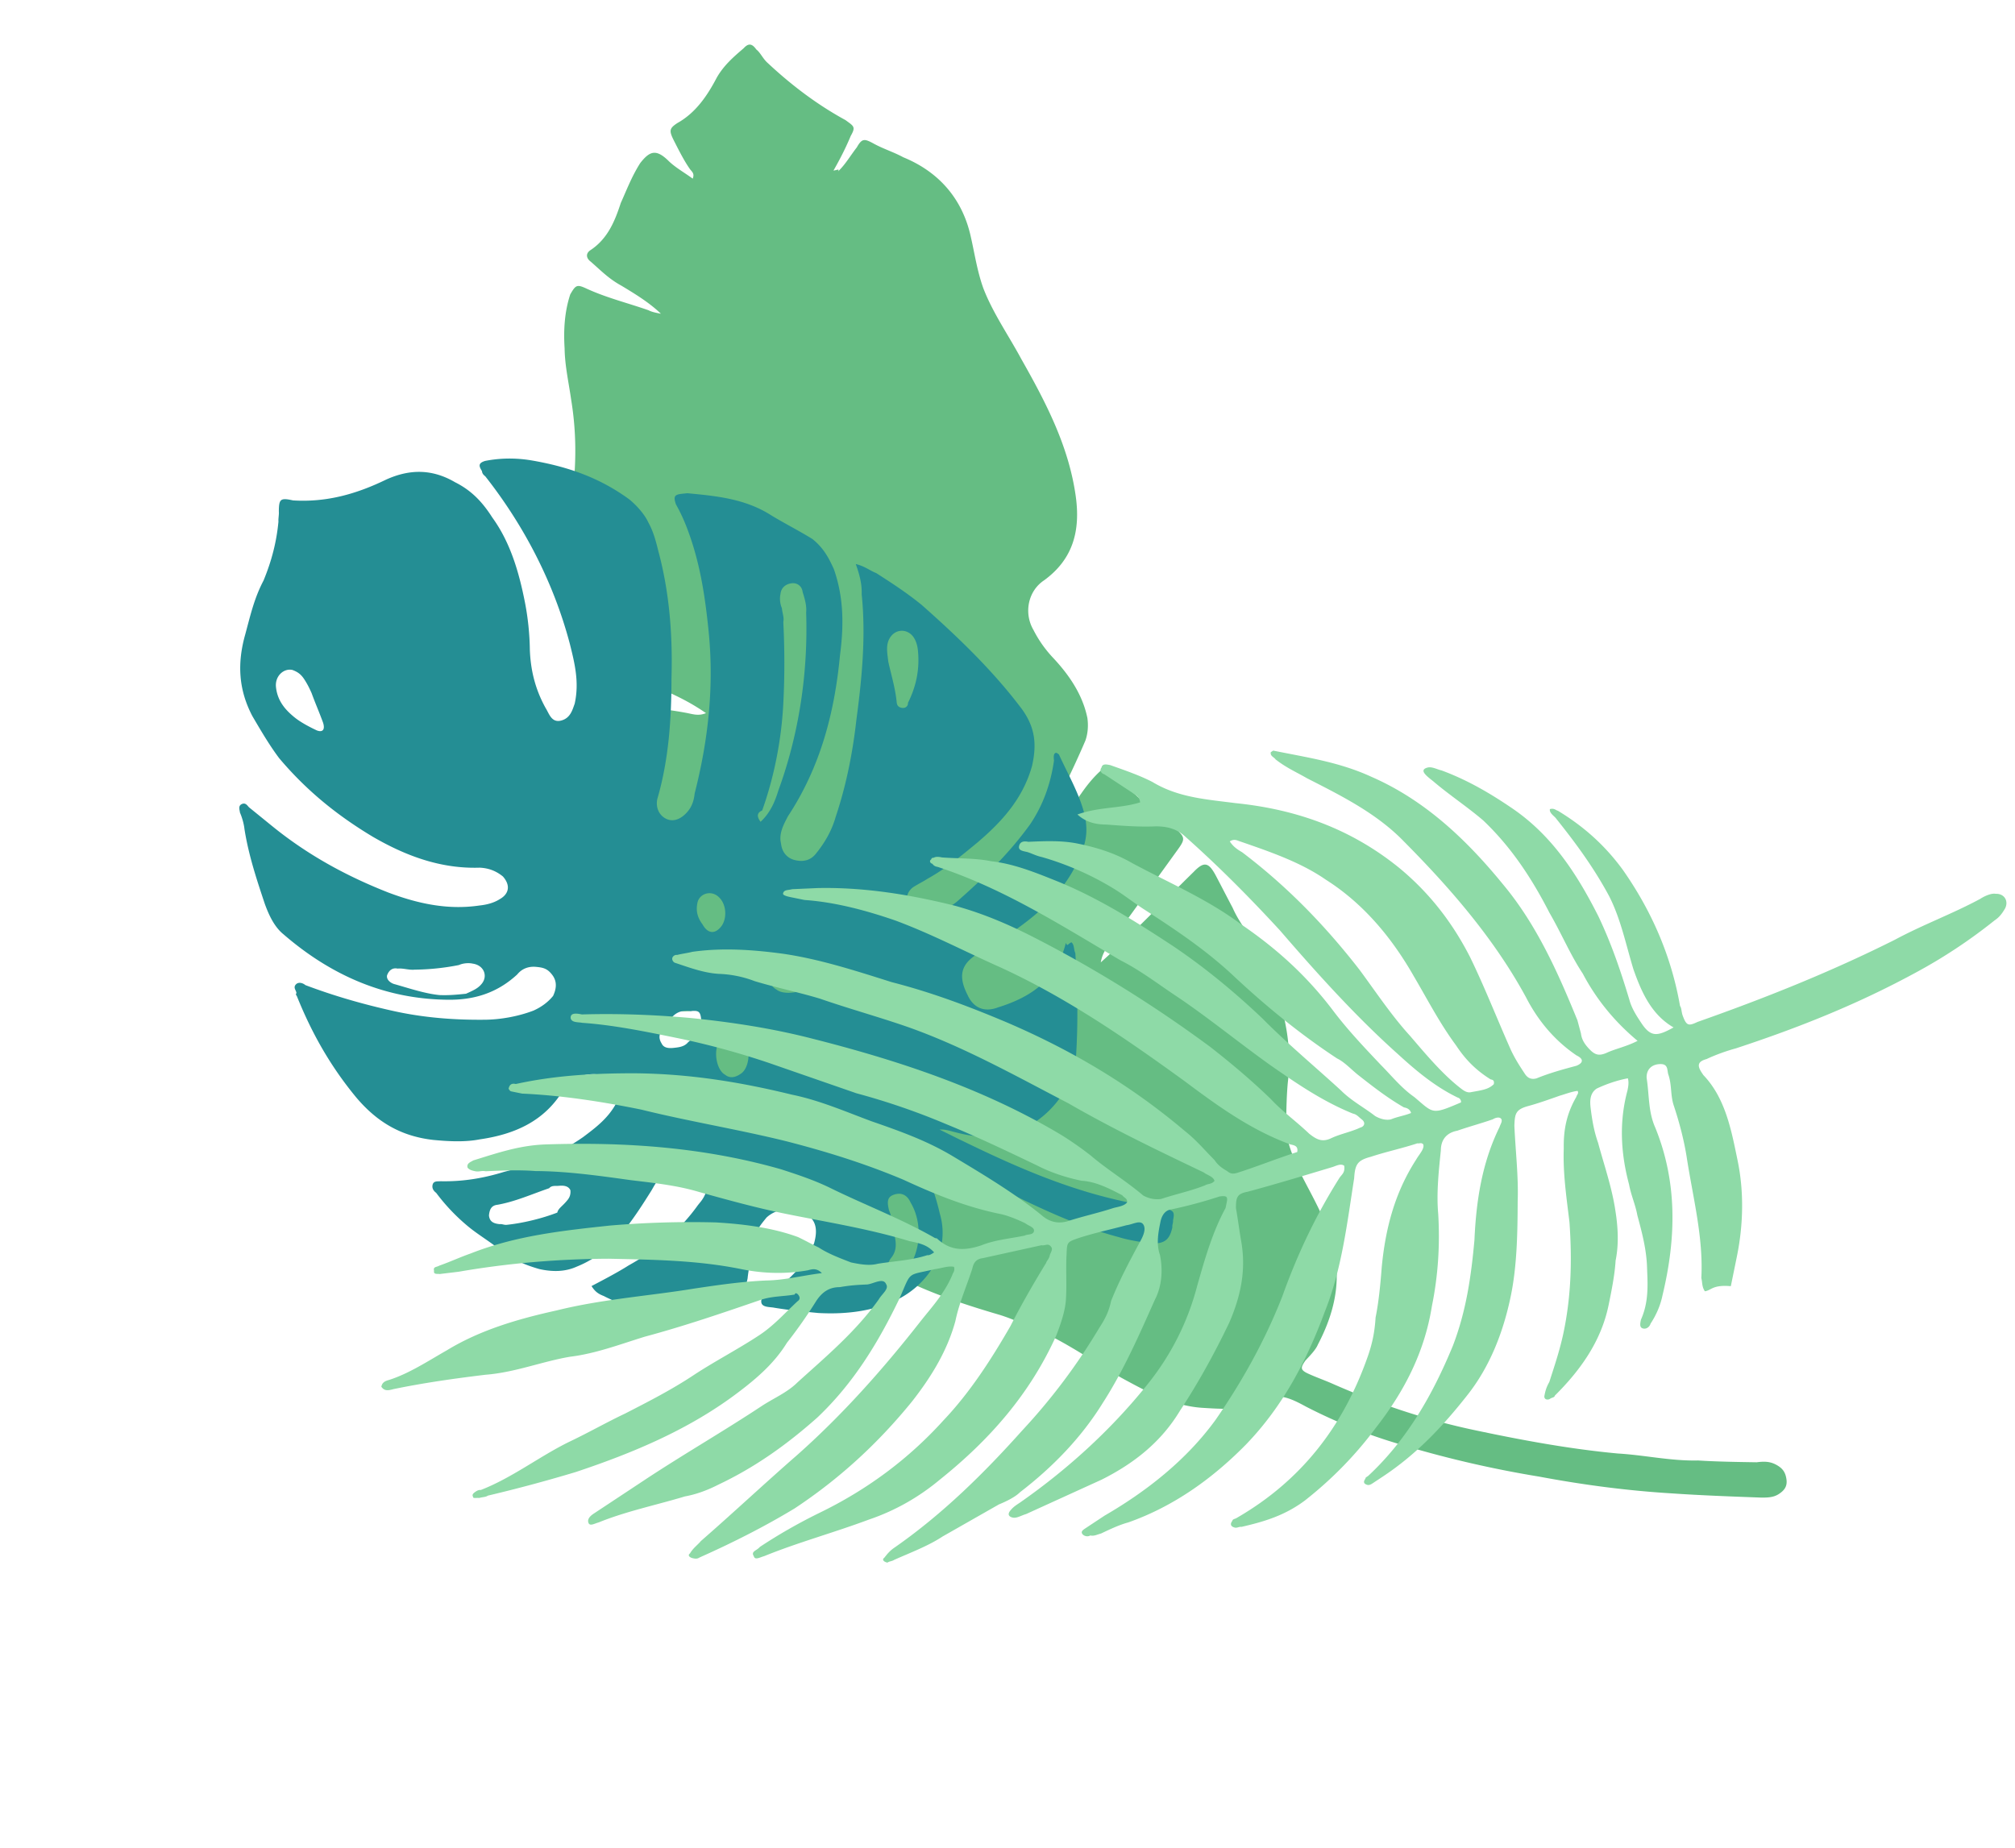 <svg width="411" height="377" fill="none" xmlns="http://www.w3.org/2000/svg"><path d="M170.002 34.797c1.448-2.535 2.621-4.888 3.518-7.06 1.086-1.901.621-1.988-1.065-3.239-5.884-3.206-11.131-7.227-15.827-11.614-1.032-.895-1.513-2.154-2.356-2.78-.945-1.346-1.686-1.25-2.599-.252-2.015 1.728-4.031 3.456-5.479 5.992-1.896 3.62-4.258 7.155-8.029 9.256-1.654 1.094-1.74 1.545-.692 3.612 1.049 2.067 2.097 4.135 3.232 5.75.378.539 1.032.895.583 1.98-1.685-1.25-3.647-2.32-5.057-3.752-2.443-2.328-3.734-1.868-5.647.58-1.724 2.718-2.707 5.341-3.966 8.146-1.156 3.526-2.588 7.234-6.17 9.604-1.103.729-.811 1.72.032 2.345 2.064 1.789 3.664 3.491 6.279 4.916 2.805 1.694 5.609 3.388 8.052 5.716-.93-.174-1.859-.348-2.513-.704-4.285-1.503-8.657-2.555-12.855-4.51-1.773-.799-2.048-.616-3.134 1.285-1.156 3.526-1.383 7.225-1.145 11.012.048 3.517.837 6.94 1.351 10.543 1.216 7.478 1.038 14.694-.156 22.189-.659 5.957-1.043 11.733-.497 17.682.308 2.162.892 4.142 1.94 6.209 1.048 2.067 2.097 4.135 2.956 5.932.67 1.529 1.702 2.424 3.096 2.684 4.561 1.321 9.224 3.363 13.423 5.318 2.426 1.155 4.387 2.224 6.727 3.831-1.567.642-2.685.199-4.08-.062-5.576-1.043-11.05-1.365-16.334-1.418-2.41.017-2.686.199-2.653 2.544.097 7.034.746 13.704 2.788 20.635 1.081 4.412 1.697 8.737 2.227 13.513 1.011 6.036 2.572 11.707 5.15 17.101 1.151 2.788 2.94 4.76 4.918 7.001 1.41 1.433 2.804 1.694 5.025 1.407 6.938-1.041 14.341-1.994 21.397-1.142.465.087.741-.096.93.174-.173.903-.638.816-1.103.729-6.095 1.666-11.914 3.15-17.717 5.807-.551.364-1.016.278-1.567.642-1.378.912-1.826 1.997-.605 3.161 1.599 1.703 3.285 2.954 4.885 4.656 6.003 5.099 10.904 10.927 14.892 17.754 2.183 3.682 4.366 7.365 7.1 10.683 4.059 5.203 9.03 9.407 15.19 12.43 6.16 3.024 12.958 5.231 19.566 7.169 3.631 1.147 6.901 2.927 10.256 4.257 5.042 2.58 9.721 5.794 14.487 8.557 5.231 2.849 10.461 5.699 16.4 6.108 3.804.244 7.608.488 11.206-.71l.276-.183c3.393-2.639 6.473-1.127 9.742.653 5.696 2.937 11.942 5.509 18.086 7.36a221.998 221.998 0 0 0 29.482 6.918c8.829 1.652 17.745 2.852 27.022 3.418 5.939.409 12.153.636 18.367.863 1.205-.009 2.41-.017 3.512-.746 1.102-.73 1.74-1.546 1.535-2.988-.206-1.441-.773-2.249-2.081-2.961-1.307-.713-2.512-.704-3.993-.513-4.08-.062-8.159-.124-11.963-.367-5.56.129-10.861-1.097-16.335-1.419-9.931-.922-19.69-2.748-29.173-4.756-9.948-2.095-19.448-5.275-28.774-9.358-1.772-.799-3.356-1.329-5.128-2.129-1.772-.799-1.686-1.251-.686-2.701.913-.998 2.101-2.179 2.55-3.265 3.793-7.242 5.176-14.467 2.377-22.475-1.546-4.499-3.729-8.181-5.825-12.315-1.53-3.327-3.248-6.922-3.021-10.622.054-2.796.108-5.593.351-8.12 1.161-9.839-1.741-18.568-6.123-27.105-1.616-2.875-3.783-5.386-5.123-8.443-1.237-2.336-2.286-4.403-3.523-6.739-1.427-2.606-2.356-2.78-4.458-.601-6.219 6.087-12.249 12.443-18.933 18.443.259-1.355.621-1.989.983-2.623l14.735-20.397c1.637-2.266 1.448-2.536-.806-4.594-4.128-3.579-8.618-6.524-11.834-11.101-1.134-1.616-1.874-1.52-3.339-.157-1.464 1.363-2.739 2.996-3.739 4.446-3.274 4.533-6.462 8.614-10.012 13.329-.205-1.442.432-2.258.881-3.344 3.517-7.059 6.948-13.668 10.001-20.815.535-1.537.605-3.161.399-4.602-.994-4.864-3.831-8.903-7.03-12.307a24.269 24.269 0 0 1-3.972-5.655c-1.994-3.413-1.129-7.929 2.178-10.117 5.873-4.28 7.462-10.064 6.435-17.272-1.438-10.092-6.009-18.899-11.046-27.793-2.664-4.942-5.879-9.519-7.803-14.556-1.253-3.509-1.767-7.113-2.556-10.535-1.681-7.564-6.392-13.123-13.757-16.138-1.962-1.069-4.01-1.686-5.971-2.754-1.962-1.069-2.427-1.156-3.513.746-1.275 1.632-2.361 3.534-3.825 4.897.362-.634-.189-.269-.93-.174Z" fill="#65BD83"/><path d="M218.535 192.217c.624.507.429 1.384.799 2.203.449 7.096.586 13.938.158 20.84-.429 6.901-6.257 14.075-13.49 15.967-3.899.974-7.35.76-11.171-.273-.877-.195-2.066-.643-3.197-.526 1.501.702 3.314 1.657 4.816 2.359 11.132 5.419 22.205 10.273 34.741 12.69 2.066.643 4.074.721 6.394 1.052 1.755.39 2.067.643 1.677 2.398.059.565-.195.877-.136 1.443-.585 2.632-1.657 3.314-4.231 3.294-2.319-.331-4.639-.662-6.706-1.306-8.52-2.261-16.337-6.023-24.467-10.039-5.439-2.865-11.191-5.984-16.689-9.415-.623-.507-1.501-.702-2.437-1.462.429 1.384 1.112 2.456 1.794 3.528 2.671 3.724 4.27 8.13 5.304 12.594 2.203 7.486-2.241 14.231-8.479 17.448-5.166 2.535-10.82 3.12-16.279 2.828-2.885-.273-5.77-.546-8.968-1.072-.877-.195-2.573-.02-2.69-1.151-.117-1.13 1.014-1.247 2.086-1.93a30.554 30.554 0 0 0 6.257-5.79c1.014-1.248 1.716-2.749 2.418-4.25.838-2.944.35-4.893-1.775-6.102-2.437-1.462-5.829-1.111-7.915.819-1.014 1.248-1.774 2.184-2.222 3.373-.702 1.501-.838 2.944-.975 4.386-.136 1.443-.526 3.198-.662 4.64-.916 4.952-4.133 6.999-8.909 7.779-4.776.78-9.728-.136-14.173-1.676-2.067-.643-4.445-1.54-6.258-2.495-1.189-.449-1.813-.955-2.496-2.028 2.71-1.423 5.42-2.846 7.564-4.211 5.673-3.158 10.41-7.077 14.153-12.321l.507-.624c1.52-1.872 1.851-4.191.545-5.77-.994-1.326-3.626-1.911-5.576-1.423-2.514.546-3.723 2.67-4.932 4.795-1.715 2.749-3.684 5.81-5.711 8.306-2.534 3.119-5.692 5.731-9.533 7.271-2.456 1.112-5.029 1.092-7.661.508-2.944-.839-5.635-1.989-8.13-4.016-1.872-1.521-4.309-2.983-6.18-4.503a39.667 39.667 0 0 1-6.727-7.018c-.312-.254-.935-.76-.74-1.638.194-.877 1.072-.682 1.637-.741 4.581.098 8.792-.624 12.945-1.911 5.848-1.462 11.326-3.743 16.122-7.096 2.651-1.989 5.302-3.978 6.959-7.292 1.209-2.125.838-2.943-1.034-4.464-3.06-1.969-7.837-1.189-9.806 1.872-3.879 6.687-10.175 9.338-17.213 10.352-3.08.605-6.531.39-9.416.118-6.648-.741-11.522-3.665-15.753-8.656-5.225-6.316-9.066-13.061-12.147-20.742 0 0-.312-.254-.058-.565-.059-.566-.683-1.073-.176-1.697.507-.623 1.384-.428 2.008.078 5.946 2.242 11.834 3.919 17.975 5.283 6.141 1.364 12.477 1.852 18.755 1.773 3.138-.039 6.784-.702 9.805-1.871 1.638-.741 2.964-1.736 3.977-2.983.702-1.501.838-2.944-.156-4.27-.994-1.325-1.872-1.52-3.314-1.657-1.443-.136-2.827.293-3.841 1.541-4.171 3.86-8.89 5.205-14.036 5.166-12.867-.097-23.94-4.951-33.669-13.372-1.872-1.521-2.983-3.977-3.782-6.18-1.658-4.971-3.315-9.942-4.154-15.284-.117-1.131-.546-2.515-.916-3.334-.059-.565-.43-1.384.39-1.754.818-.371 1.188.448 1.5.702l4.68 3.801c7.174 5.829 15.05 10.156 23.687 13.548 5.946 2.242 12.087 3.606 18.56 2.651 1.696-.176 3.08-.605 4.152-1.287 1.891-1.053 2.281-2.807.663-4.64-1.248-1.013-2.75-1.715-4.757-1.793-7.974.254-15.11-2.436-21.796-6.316-7.311-4.386-13.55-9.454-19.087-16.024-1.989-2.651-3.724-5.615-5.46-8.578-2.846-5.419-3.12-10.819-1.443-16.707 1.033-3.821 1.812-7.33 3.723-10.956 1.598-3.88 2.631-7.701 3.04-12.029-.058-.565.137-1.442.078-2.008.02-2.573.273-2.885 2.904-2.3 6.902.428 13.004-1.346 18.988-4.25 4.913-2.224 9.495-2.126 14.057.545 3.314 1.657 5.556 3.996 7.603 7.212 3.666 5.05 5.44 11.151 6.649 17.312.605 3.08.956 6.472.995 9.611.156 4.269 1.131 8.168 3.237 11.95.683 1.072 1.17 3.022 3.12 2.534 1.949-.487 2.339-2.242 2.787-3.431.975-4.386 0-8.285-.975-12.184-3.296-12.516-9.36-24.174-17.256-34.213-.312-.254-.624-.507-.682-1.073-.683-1.072-.741-1.637.643-2.066 3.08-.605 6.219-.644 9.416-.117 7.272 1.247 13.783 3.43 19.964 7.934 1.559 1.267 3.177 3.099 3.918 4.737 1.053 1.891 1.541 3.84 2.028 5.79 2.321 8.616 2.945 17.409 2.692 26.006.001 8.285-.564 16.629-2.883 24.583-.39 1.755.351 3.392 1.852 4.094 1.501.702 3.139-.039 4.406-1.599.76-.935 1.208-2.125 1.345-3.567 2.845-11.151 3.995-22.127 2.824-33.434-.702-6.785-1.658-13.257-4.056-19.866-.799-2.202-1.54-3.84-2.593-5.731-.429-1.384-.488-1.95 1.208-2.125l1.131-.117c5.771.546 11.541 1.091 16.727 4.269 2.749 1.715 6.063 3.372 8.812 5.088 2.184 1.774 3.237 3.665 4.348 6.121 2.028 5.79 2.048 11.502 1.249 17.585-1.091 11.541-3.936 22.692-10.603 32.81-.955 1.813-1.91 3.626-1.423 5.576.176 1.696 1.17 3.021 2.925 3.411 1.754.39 3.138-.039 4.152-1.287 1.774-2.183 3.236-4.62 4.074-7.564 2.183-6.511 3.489-13.218 4.229-19.865 1.13-8.403 1.949-17.059 1.071-25.539.078-2.008-.41-3.957-1.209-6.16 1.754.39 3.002 1.403 4.191 1.852 3.061 1.969 6.122 3.937 9.241 6.472 7.233 6.394 14.525 13.353 20.491 21.307 2.671 3.724 3.022 7.116 2.048 11.502-1.871 6.765-6.238 11.502-11.228 15.733-3.158 2.612-6.316 5.225-10.098 7.33-1.072.683-1.891 1.053-2.963 1.736-1.326.994-1.716 2.748-.721 4.074.429 1.384 2.183 1.774 3.879 1.599 2.203-.8 4.153-1.287 5.985-2.905 5.497-4.855 10.429-9.651 14.679-15.519 2.729-3.997 4.269-8.441 4.931-13.081-.058-.566-.117-1.131.137-1.443.253-.312.565-.058.877.195 1.852 4.094 4.27 8.129 5.303 12.594.605 3.08.274 5.4-1.13 8.402-3.196 7.759-9.824 12.731-16.511 17.137-1.891 1.052-3.528 1.793-5.107 3.1-2.652 1.988-2.983 4.308-1.189 7.837 1.111 2.456 3.236 3.665 6.258 2.495 6.921-2.145 11.97-5.81 13.782-13.14.371.818.312.253 1.131-.117Zm-63.4-24.582c2.086-1.93 2.982-4.308 3.626-6.375 4.229-11.58 6.08-24.057 5.67-36.299.137-1.443-.292-2.827-.721-4.211-.117-1.131-1.053-1.891-2.184-1.774-1.131.117-2.203.799-2.339 2.242-.195.877-.078 2.008.292 2.826.117 1.131.488 1.95.293 2.827.273 5.4.293 11.112.001 16.571-.37 7.467-1.87 15.05-4.307 21.874-.819.37-1.325.994-.331 2.319ZM98.27 200.662c1.267-1.56.467-3.763-1.853-4.094-.877-.195-2.008-.078-2.826.292a48.64 48.64 0 0 1-9.046.937c-1.13.117-2.32-.332-3.45-.215-.878-.195-1.697.176-2.145 1.365-.195.877.74 1.637 1.618 1.832 2.944.839 6.2 1.93 9.085 2.203 2.008.078 3.704-.098 5.4-.273 1.638-.741 2.457-1.111 3.217-2.047Zm83.512-70.926c-1.267 1.56-.779 3.509-.604 5.205.546 2.515 1.404 5.284 1.697 8.11.058.566.117 1.131.994 1.326.877.195 1.384-.429 1.326-.994 1.657-3.315 2.436-6.824 2.027-10.781-.117-1.131-.546-2.515-1.482-3.275-1.248-1.014-2.944-.838-3.958.409Zm3.109 129.389c3.041-3.743 3.274-9.767.857-13.803-.741-1.637-1.931-2.086-3.315-1.657-1.384.429-1.579 1.306-1.091 3.256.741 1.637.663 3.645 1.092 5.03.487 1.949.351 3.392-.663 4.639-.507.624-.701 1.502-1.208 2.125-.254.312-.195.878.175 1.696.624.507 1.19.449 1.755.39 1.072-.682 1.891-1.052 2.398-1.676Zm-69.19-14.269c.254-.311.761-.935.644-2.066-.371-.819-1.248-1.014-2.379-.897-.565.059-1.443-.136-1.949.488-3.587 1.228-6.863 2.71-10.508 3.373-1.131.117-1.638.741-1.774 2.183.117 1.131.741 1.638 2.184 1.774.565-.058.877.195 1.442.137 3.392-.351 7.291-1.326 10.313-2.496.195-.877 1.014-1.248 2.027-2.496ZM60.075 146.33c1.248 1.014 3.06 1.969 4.562 2.671 1.19.448 1.696-.175 1.267-1.56-.8-2.202-1.54-3.84-2.34-6.043-.37-.819-.74-1.638-1.423-2.71-.682-1.072-1.306-1.579-2.496-2.027-1.754-.39-3.587 1.228-3.353 3.49.293 2.826 1.911 4.659 3.783 6.179Zm105.356 54.525c.76-.936.955-1.813.526-3.198-.683-1.072-1.618-1.832-2.749-1.715-1.696.175-3.646.663-4.971 1.657-1.638.741-1.657 3.314.156 4.27 1.56 1.267 5.771.545 7.038-1.014Zm-29.184 7.877-1.267 1.559c-.507.624-.702 1.501-.02 2.574.371.818 1.248 1.013 2.379.896 1.131-.117 2.261-.234 3.022-1.17 1.579-1.306 2.592-2.553 2.67-4.561-.175-1.697-.487-1.95-2.184-1.774-2.319-.332-3.645.662-4.6 2.476Zm11.659 10.507c.936.76 2.066.643 3.392-.351 1.579-1.306 1.793-4.757.74-6.648-1.306-1.579-3.879-1.598-5.147-.039-1.52 1.872-.798 6.083 1.015 7.038Zm-.841-30.198c1.267-1.559 1.228-4.698-.643-6.219-1.56-1.267-3.763-.467-4.153 1.287-.39 1.755.039 3.139 1.034 4.464 1.053 1.891 2.495 2.028 3.762.468Z" fill="#248E94"/><path d="M347.742 263.404c-.647-.979-.481-1.793-.722-2.689.439-8.381-1.727-16.446-2.997-24.753-.557-3.502-1.519-7.086-2.565-10.264-.805-2.282-.391-4.315-1.196-6.597-.241-.896.008-2.116-1.701-2.041-1.71.074-2.772 1.128-2.697 2.838.556 3.501.299 6.837 1.752 10.098 4.515 11.086 4.308 22.48 1.496 34.188-.415 2.033-1.236 3.984-2.464 5.851-.083.406-.655 1.136-1.469.971-.813-.166-.647-.98-.481-1.793 1.56-3.493 1.41-6.912 1.26-10.331-.066-3.825-1.029-7.41-1.992-10.995-.399-2.199-1.287-4.074-1.685-6.273-1.685-6.273-2.067-12.704-.334-19.127.166-.813.332-1.626.092-2.523-2.199.399-4.482 1.204-6.357 2.092-1.469.971-1.394 2.68-1.236 3.983.316 2.606.714 4.805 1.519 7.086 1.204 4.481 2.814 9.045 3.528 13.85.556 3.501.706 6.92.042 10.173-.174 2.929-.837 6.182-1.418 9.029-1.493 7.319-5.667 13.244-10.977 18.513-.083.407-.49.324-.98.648-.489.323-1.302.157-1.136-.656.165-.813.332-1.626.987-2.763 1.153-3.577 2.223-6.747 2.97-10.406 1.493-7.319 1.683-14.48 1.143-22.214-.631-5.211-1.345-10.016-1.163-15.061-.066-3.826.597-7.078 2.564-10.489.083-.407.572-.73.249-1.22-1.303.158-2.689.722-3.585.963-2.282.805-4.564 1.61-6.356 2.091-2.689.723-2.855 1.536-2.946 4.058.224 5.129.855 10.34.673 15.385-.024 6.348-.131 13.103-1.376 19.202-1.493 7.319-4.206 14.389-8.786 20.231-5.153 6.572-10.547 12.249-17.401 16.78l-1.958 1.294c-.489.324-.979.648-1.709.075-.324-.489.166-.813.249-1.22l.489-.323c7.841-7.295 13.085-16.39 17.275-26.547 2.713-7.07 3.717-14.065 4.397-21.55.356-7.975 1.525-15.783 5.135-23.094.083-.407.655-1.137.331-1.627-.323-.489-1.22-.248-1.709.075-2.282.805-4.971 1.527-7.253 2.332-2.199.399-3.344 1.859-3.352 3.975-.423 4.15-.928 8.705-.538 13.02.382 6.431-.049 12.696-1.293 18.795-1.502 9.435-5.683 17.476-11.409 24.779-4.09 5.519-8.911 10.465-14.463 14.838-3.999 2.996-8.073 4.282-12.961 5.403-.407-.083-.896.241-1.303.158-.813-.166-1.137-.656-.564-1.386.083-.407.489-.324.979-.647 12.97-7.519 21.558-18.473 26.577-32.697.987-2.763 1.485-5.203 1.659-8.132.664-3.253 1.004-6.995 1.261-10.331.762-7.891 2.662-15.128 7.002-21.866.655-1.137 1.717-2.191 1.476-3.087-.323-.489-.813-.166-1.219-.249-3.179 1.046-6.274 1.685-9.452 2.731-2.689.722-3.261 1.452-3.435 4.382-1.418 9.028-2.513 18.546-5.964 27.16-3.784 10.24-8.621 19.418-16.139 27.202-6.945 7.053-14.861 12.639-23.989 15.859-1.792.481-3.668 1.369-5.543 2.257-.896.241-1.386.565-2.199.399-.49.323-1.303.157-1.627-.332-.323-.49.166-.813.656-1.137l3.916-2.589c8.647-5.013 16.729-11.411 22.62-19.527 5.402-7.792 10.073-16.157 13.608-25.177 2.961-8.29 6.736-16.414 11.731-24.289.573-.731 1.063-1.054.905-2.357-.73-.573-1.71.075-2.606.315-5.867 1.768-11.733 3.536-17.111 4.98-2.199.399-2.365 1.212-2.373 3.328.399 2.199.714 4.804 1.113 7.003.955 5.701-.124 10.987-2.505 16.431-2.954 6.174-6.314 12.265-9.998 17.866-3.85 6.415-9.401 10.788-16.007 14.1l-15.409 7.021c-.896.24-1.875.888-2.689.722-.813-.166-1.137-.656-.564-1.386.573-.73 1.062-1.054 2.041-1.701 9.385-6.556 18.206-14.498 25.566-23.585 5.069-6.166 8.596-13.07 10.578-20.713 1.485-5.203 3.053-10.812 5.758-15.766l.249-1.22c.249-1.22-.158-1.303-1.46-1.145a93.857 93.857 0 0 1-9.859 2.648c-1.303.157-1.958 1.294-2.207 2.514-.415 2.033-.912 4.473-.107 6.755.639 3.095.382 6.431-1.012 9.111-3.12 6.987-6.322 14.381-10.662 21.119-4.422 7.145-10.305 13.145-16.836 18.166-1.062 1.054-2.937 1.942-4.323 2.506l-11.501 6.548c-2.937 1.942-6.605 3.311-9.866 4.764-.49.323-.897.24-1.386.564-.813-.166-1.137-.655-.648-.979.573-.73 1.146-1.461 2.125-2.108 9.874-6.88 18.371-15.311 26.055-23.908a123.437 123.437 0 0 0 15.707-20.937c1.228-1.867 1.966-3.411 2.381-5.444 1.726-4.307 3.775-8.124 5.825-11.941.655-1.137 1.394-2.681.746-3.66-.647-.979-2.116-.008-3.419.15-3.584.963-6.68 1.602-9.858 2.648-2.282.805-2.282.805-2.373 3.327-.174 2.929.059 5.942-.116 8.871-.091 2.522-1.078 5.286-1.982 7.642-5.418 12.025-13.674 21.352-23.798 29.452-4.082 3.402-8.895 6.232-14.355 8.083-7.336 2.739-14.505 4.664-21.434 7.486-.896.241-1.876.888-2.116-.008-.648-.979.655-1.137 1.228-1.867 3.916-2.589 7.75-4.772 11.99-6.872 9.867-4.763 18.355-11.079 25.466-18.946 5.394-5.676 9.734-12.414 13.667-19.235 2.132-4.224 4.754-8.772 7.293-12.913.083-.406.572-.73.738-1.543.083-.407.655-1.137.332-1.627-.648-.979-1.22-.249-2.033-.414l-11.974 2.639c-1.303.158-1.876.888-2.125 2.108-1.153 3.576-2.713 7.07-3.459 10.73-1.651 6.016-4.846 11.294-8.853 16.405-6.788 8.357-14.629 15.651-23.931 21.801-6.282 3.801-12.887 7.112-19.409 10.017-.49.324-.896.241-1.303.158-.813-.166-1.137-.656-.647-.979.655-1.137 1.634-1.785 2.207-2.515 6.696-5.834 12.986-11.751 19.682-17.585 9.31-8.265 17.566-17.593 25.009-27.086 2.29-2.921 4.987-5.759 6.63-9.66.083-.406.572-.73.332-1.626-1.22-.249-2.606.315-3.909.473-5.784 1.361-4.722.307-7.103 5.751-4.43 9.261-9.508 17.543-16.86 24.514-6.207 5.51-12.654 10.124-20.156 13.676-2.365 1.212-4.647 2.017-6.846 2.415-5.866 1.768-12.057 3.047-17.6 5.304-.896.241-1.875.888-2.116-.008-.241-.896.738-1.544 1.228-1.867l8.812-5.826 1.469-.971c7.833-5.179 15.99-9.868 23.823-15.046 2.448-1.618 5.22-2.747 7.344-4.855 5.717-5.186 11.841-10.29 16.587-16.946.656-1.136 2.124-2.107 1.477-3.087-.564-1.385-2.523-.091-3.826.067-1.709.075-3.418.15-5.618.548-2.116-.008-3.584.963-4.812 2.83a95.202 95.202 0 0 1-5.974 8.523c-2.539 4.14-6.132 7.219-9.642 9.891-10.041 7.693-21.616 12.532-33.433 16.474a309.057 309.057 0 0 1-17.924 4.814c-.49.324-.896.241-1.793.482-.406-.083-1.302.157-1.22-.249-.323-.49.166-.813.656-1.137 0 0 .49-.324.896-.241 6.44-2.498 11.991-6.871 18.106-9.859 3.751-1.776 7.585-3.959 11.336-5.735 4.729-2.423 9.459-4.846 13.865-7.759 4.407-2.913 9.137-5.337 13.543-8.249 2.937-1.942 5.145-4.457 7.758-6.888.49-.324.573-.731.249-1.22-.324-.49-.73-.573-.813-.166-2.199.398-4.722.307-7.004 1.112-7.742 2.656-15.484 5.312-23.55 7.478-4.971 1.528-10.024 3.461-15.236 4.092-5.7.955-11.244 3.212-17.268 3.677-6.514.789-12.622 1.661-18.812 2.939-.896.241-1.793.482-2.44-.498.166-.813.656-1.137 1.552-1.377 4.074-1.287 7.99-3.876 11.824-6.059 6.772-4.124 14.431-6.373 22.414-8.133 9.368-2.324 18.812-2.939 28.014-4.45 4.805-.714 9.61-1.427 14.738-1.652 3.826-.066 7.411-1.029 11.319-1.502-1.054-1.063-1.95-.822-2.846-.581-4.398.797-9.037.697-13.51-.215-8.946-1.825-17.817-1.941-27.094-2.139-10.174.042-20.514.897-30.613 2.649l-3.908.473c-.407-.083-1.303.158-1.137-.656-.241-.896.572-.73 1.062-1.053 2.282-.806 4.157-1.693 6.44-2.499 9.21-3.626 18.737-4.648 28.263-5.669a195.246 195.246 0 0 1 21.733-.649c5.859.349 11.635 1.103 16.755 2.995 1.543.738 2.681 1.394 4.224 2.132 1.867 1.228 4.224 2.133 6.581 3.037 1.626.332 3.66.747 5.452.265 3.502-.556 6.921-.706 10.099-1.751.406.083.896-.241 1.386-.565-1.378-1.551-3.005-1.883-5.038-2.298-8.373-2.555-16.995-3.891-25.534-5.633-5.693-1.161-11.709-2.812-17.319-4.38-4.39-1.319-8.946-1.825-13.908-2.414-6.589-.921-13.178-1.841-19.526-1.866-3.336-.257-6.755-.107-10.174.042-.814-.165-1.303.158-2.116-.008-.407-.083-1.22-.249-1.544-.738-.24-.896.656-1.137 1.145-1.461 4.971-1.527 9.535-3.137 15.07-3.278 16.198-.508 32.065.612 47.674 5.067 3.577 1.153 6.747 2.223 9.834 3.7 7.311 3.609 14.788 6.405 21.61 10.338l.406.083c2.838 2.697 5.851 2.464 9.029 1.418 2.772-1.128 5.784-1.361 8.879-2 .49-.324 1.709-.075 1.875-.888.166-.813-1.054-1.062-1.784-1.635-1.544-.738-3.494-1.559-5.12-1.891-6.913-1.41-13.17-3.958-19.751-6.994-7.8-3.286-15.767-5.758-23.817-7.824-9.676-2.397-19.924-4.065-29.6-6.462-8.133-1.659-16.348-2.912-24.323-3.268l-2.033-.415c-.407-.083-.407-.083-.73-.572.249-1.22 1.062-1.054 1.468-.971 7.983-1.76 16.124-2.217 24.588-2.184 10.987.124 21.236 1.791 31.725 4.354 5.693 1.162 11.137 3.543 16.257 5.434 5.933 2.058 11.46 4.033 16.738 7.227 6.415 3.85 12.83 7.7 18.266 12.197 1.461 1.145 3.087 1.477 4.879.995 3.178-1.045 6.274-1.684 9.452-2.73.896-.241 2.199-.399 2.772-1.129.165-.813-.648-.979-.971-1.469-2.681-1.393-5.361-2.787-8.291-2.961-3.253-.664-6.423-1.734-9.103-3.128-6.175-2.954-12.349-5.908-18.606-8.455a141.08 141.08 0 0 0-18.207-6.255l-17.8-6.173c-6.34-2.141-12.763-3.874-18.863-5.119-6.506-1.327-13.012-2.654-19.277-3.085-.813-.166-2.116-.009-2.357-.905-.158-1.303 1.469-.971 2.282-.805 7.245-.216 14.813.057 22.298.737 8.298.846 16.514 2.099 24.563 4.164 17.319 4.381 34.389 9.981 49.9 19.075 2.274 1.31 4.871 3.111 7.062 4.829 3.245 2.779 7.386 5.318 10.631 8.098a5.759 5.759 0 0 0 3.659.746c3.179-1.045 6.274-1.684 9.045-2.813.49-.324 1.303-.158 1.876-.888-.241-.896-1.461-1.145-2.191-1.718-9.261-4.43-18.523-8.861-27.618-14.105-10.722-5.575-21.361-11.558-32.821-15.59-5.934-2.057-11.95-3.708-17.884-5.766-4.39-1.319-8.863-2.231-13.252-3.551a22.576 22.576 0 0 0-7.32-1.493c-2.929-.174-5.692-1.161-8.863-2.231-.406-.083-.73-.573-.647-.98.083-.406.573-.73.979-.647.897-.241 2.199-.398 3.096-.639 6.107-.872 12.372-.441 18.555.397 7.402 1.087 14.555 3.393 22.115 5.783 8.05 2.065 15.527 4.861 23.327 8.147 13.245 5.667 25.345 12.794 36.54 22.278 2.191 1.717 3.892 3.759 6 5.883.647.979 1.378 1.551 2.514 2.207.731.572 1.137.655 2.034.415 4.074-1.287 8.231-2.98 12.306-4.266.249-1.22-.565-1.386-1.378-1.552-7.884-2.879-14.539-7.625-21.518-12.861-12.175-8.836-24.432-17.266-38-23.423-6.988-3.119-13.486-6.563-20.963-9.359-5.933-2.057-12.356-3.791-18.622-4.222l-2.846-.581c-.407-.083-1.626-.332-1.543-.738.165-.814.979-.648 1.875-.888l5.128-.225c9.361-.208 18.796 1.294 28.065 3.608 6.017 1.651 11.461 4.032 16.822 6.82 12.265 6.314 24.282 13.848 35.319 22.029 4.382 3.435 8.357 6.788 12.249 10.546 2.432 2.614 5.03 4.415 7.868 7.111 1.46 1.145 2.597 1.801 4.473.913 1.875-.888 4.074-1.287 5.949-2.175.897-.24 1.062-1.053.332-1.626s-1.054-1.062-1.867-1.228c-6.257-2.547-11.452-6.148-16.647-9.749-6.656-4.746-12.822-9.816-19.154-14.073-3.734-2.456-7.386-5.318-11.61-7.45-12.1-7.128-23.709-14.579-37.203-19.026-.406-.083-.813-.166-1.137-.655-.406-.083-.73-.573-.24-.896.082-.407.489-.324.489-.324.49-.324 1.303-.158 1.71-.075 3.336.257 6.755.108 10.008.771 4.555.506 8.862 2.232 13.169 3.958 8.614 3.451 16.49 8.446 23.959 13.358 6.332 4.257 12.498 9.326 18.174 14.72 5.27 5.31 10.706 9.807 16.058 14.711 2.108 2.124 4.789 3.518 6.98 5.236 1.137.655 2.357.904 3.253.664 1.386-.565 2.688-.723 4.074-1.287-.241-.896-1.054-1.062-1.46-1.145-3.411-1.966-6.332-4.256-9.254-6.547-1.46-1.145-2.838-2.696-4.381-3.435-7.469-4.912-14.366-10.554-20.772-16.52-5.677-5.393-12.009-9.65-18.747-13.989-1.868-1.228-3.328-2.373-5.196-3.601-4.871-3.112-10.315-5.493-15.518-6.978-1.22-.249-2.357-.904-3.17-1.07-.813-.166-1.627-.332-1.461-1.145.249-1.22 1.469-.971 1.876-.888 3.419-.15 6.838-.299 10.091.364 4.066.83 7.643 1.983 11.053 3.949 7.635 4.099 15.436 7.385 22.415 12.62 7.062 4.829 13.145 10.306 18.49 17.326 2.996 3.999 6.482 7.675 9.967 11.351 2.108 2.124 4.133 4.655 6.731 6.455 3.975 3.352 3.486 3.676 9.518 1.095.083-.407-.241-.896-.647-.979-4.631-2.215-8.606-5.568-12.174-8.837-8.598-7.683-16.54-16.504-24.076-25.241-6.241-6.779-12.565-13.152-19.378-19.201-1.784-1.634-3.818-2.049-5.934-2.057-3.419.149-6.755-.108-10.091-.365-2.116-.008-4.149-.423-5.933-2.057 4.564-1.61 8.713-1.187 12.788-2.474-.158-1.303-.971-1.469-1.702-2.041l-5.601-3.684c-.407-.083-1.137-.656-.565-1.386.166-.813.979-.647 1.793-.481 2.763.987 5.933 2.057 8.614 3.451 5.278 3.195 11.136 3.543 16.912 4.298 12.447 1.268 23.501 5.218 33.319 13.15 6.166 5.07 10.863 11.11 14.499 18.205 2.987 6.116 5.486 12.555 8.391 19.077.888 1.875 1.859 3.344 2.83 4.812.647.98 1.46 1.145 2.356.905 2.772-1.129 5.461-1.851 8.149-2.573 1.386-.565 1.552-1.378.008-2.116-4.464-3.029-7.867-7.111-10.29-11.841-6.466-11.907-15.379-22.196-24.865-31.755-5.593-5.8-12.904-9.409-19.809-12.935-2.274-1.311-4.224-2.133-6.415-3.85-.324-.49-1.137-.656-.971-1.469l.49-.324c6.912 1.411 13.501 2.331 20.082 5.368 10.888 4.762 19.403 12.852 26.855 21.996 6.806 8.165 11.163 17.948 15.114 27.649l.722 2.688c.158 1.303.805 2.282 1.859 3.344 1.054 1.062 1.867 1.228 3.253.664 1.875-.888 4.074-1.287 6.439-2.498-4.705-3.925-8.432-8.497-11.179-13.716-2.589-3.917-4.282-8.074-6.789-12.397-3.635-7.095-7.843-13.459-13.519-18.853-3.245-2.779-6.979-5.235-10.224-8.015-.73-.572-1.461-1.145-1.784-1.634-.324-.49-.241-.897.655-1.137.896-.241 2.033.414 2.846.58 5.121 1.892 9.668 4.514 14.133 7.542 8.199 5.485 13.378 13.318 17.901 22.288 2.664 5.626 4.515 11.086 6.283 16.952.482 1.793 1.453 3.261 2.424 4.73 1.942 2.938 3.245 2.78 6.589.921-4.548-2.622-6.565-7.269-8.175-11.833-1.527-4.97-2.565-10.264-4.988-14.994-3.071-5.709-6.715-10.687-10.765-15.749-.323-.49-1.46-1.145-1.294-1.958.896-.241 1.22.249 1.626.332 5.278 3.194 9.577 7.036 13.22 12.014 5.91 8.406 9.943 17.699 11.695 27.798.324.49.241.896.481 1.792.806 2.282 1.212 2.365 3.087 1.477 13.692-4.83 27.061-10.15 40.271-16.773 5.709-3.07 11.659-5.245 17.368-8.315.979-.648 2.365-1.212 3.178-1.046 1.709-.075 2.681 1.394 1.942 2.937-.655 1.137-1.228 1.867-2.207 2.515a106.688 106.688 0 0 1-16.156 10.68c-11.908 6.465-23.89 11.221-36.603 15.404-1.793.481-4.074 1.286-5.95 2.174-1.792.482-1.958 1.295-.987 2.764l.324.489c4.539 4.738 5.735 11.335 7.013 17.525 1.278 6.191 1.171 12.945-.156 19.451l-1.244 6.099c-3.743-.34-3.992.88-5.295 1.038Zm-43.055-42.243c.166-.813-.241-.896-.647-.979-3.004-1.884-5.112-4.008-7.054-6.945-3.32-4.489-5.743-9.219-8.573-14.032-4.366-7.667-10.117-14.77-17.993-19.765-5.195-3.601-11.535-5.741-17.468-7.799-.407-.083-1.137-.655-2.116-.008.647.979 1.377 1.552 2.514 2.207 9.17 6.953 16.872 14.878 23.918 23.939 3.319 4.489 6.556 9.384 10.365 13.55 3.079 3.593 6.482 7.675 10.134 10.538.73.572 1.46 1.145 2.356.904 2.199-.398 3.502-.556 4.564-1.61Z" fill="#8EDAA7"/></svg>